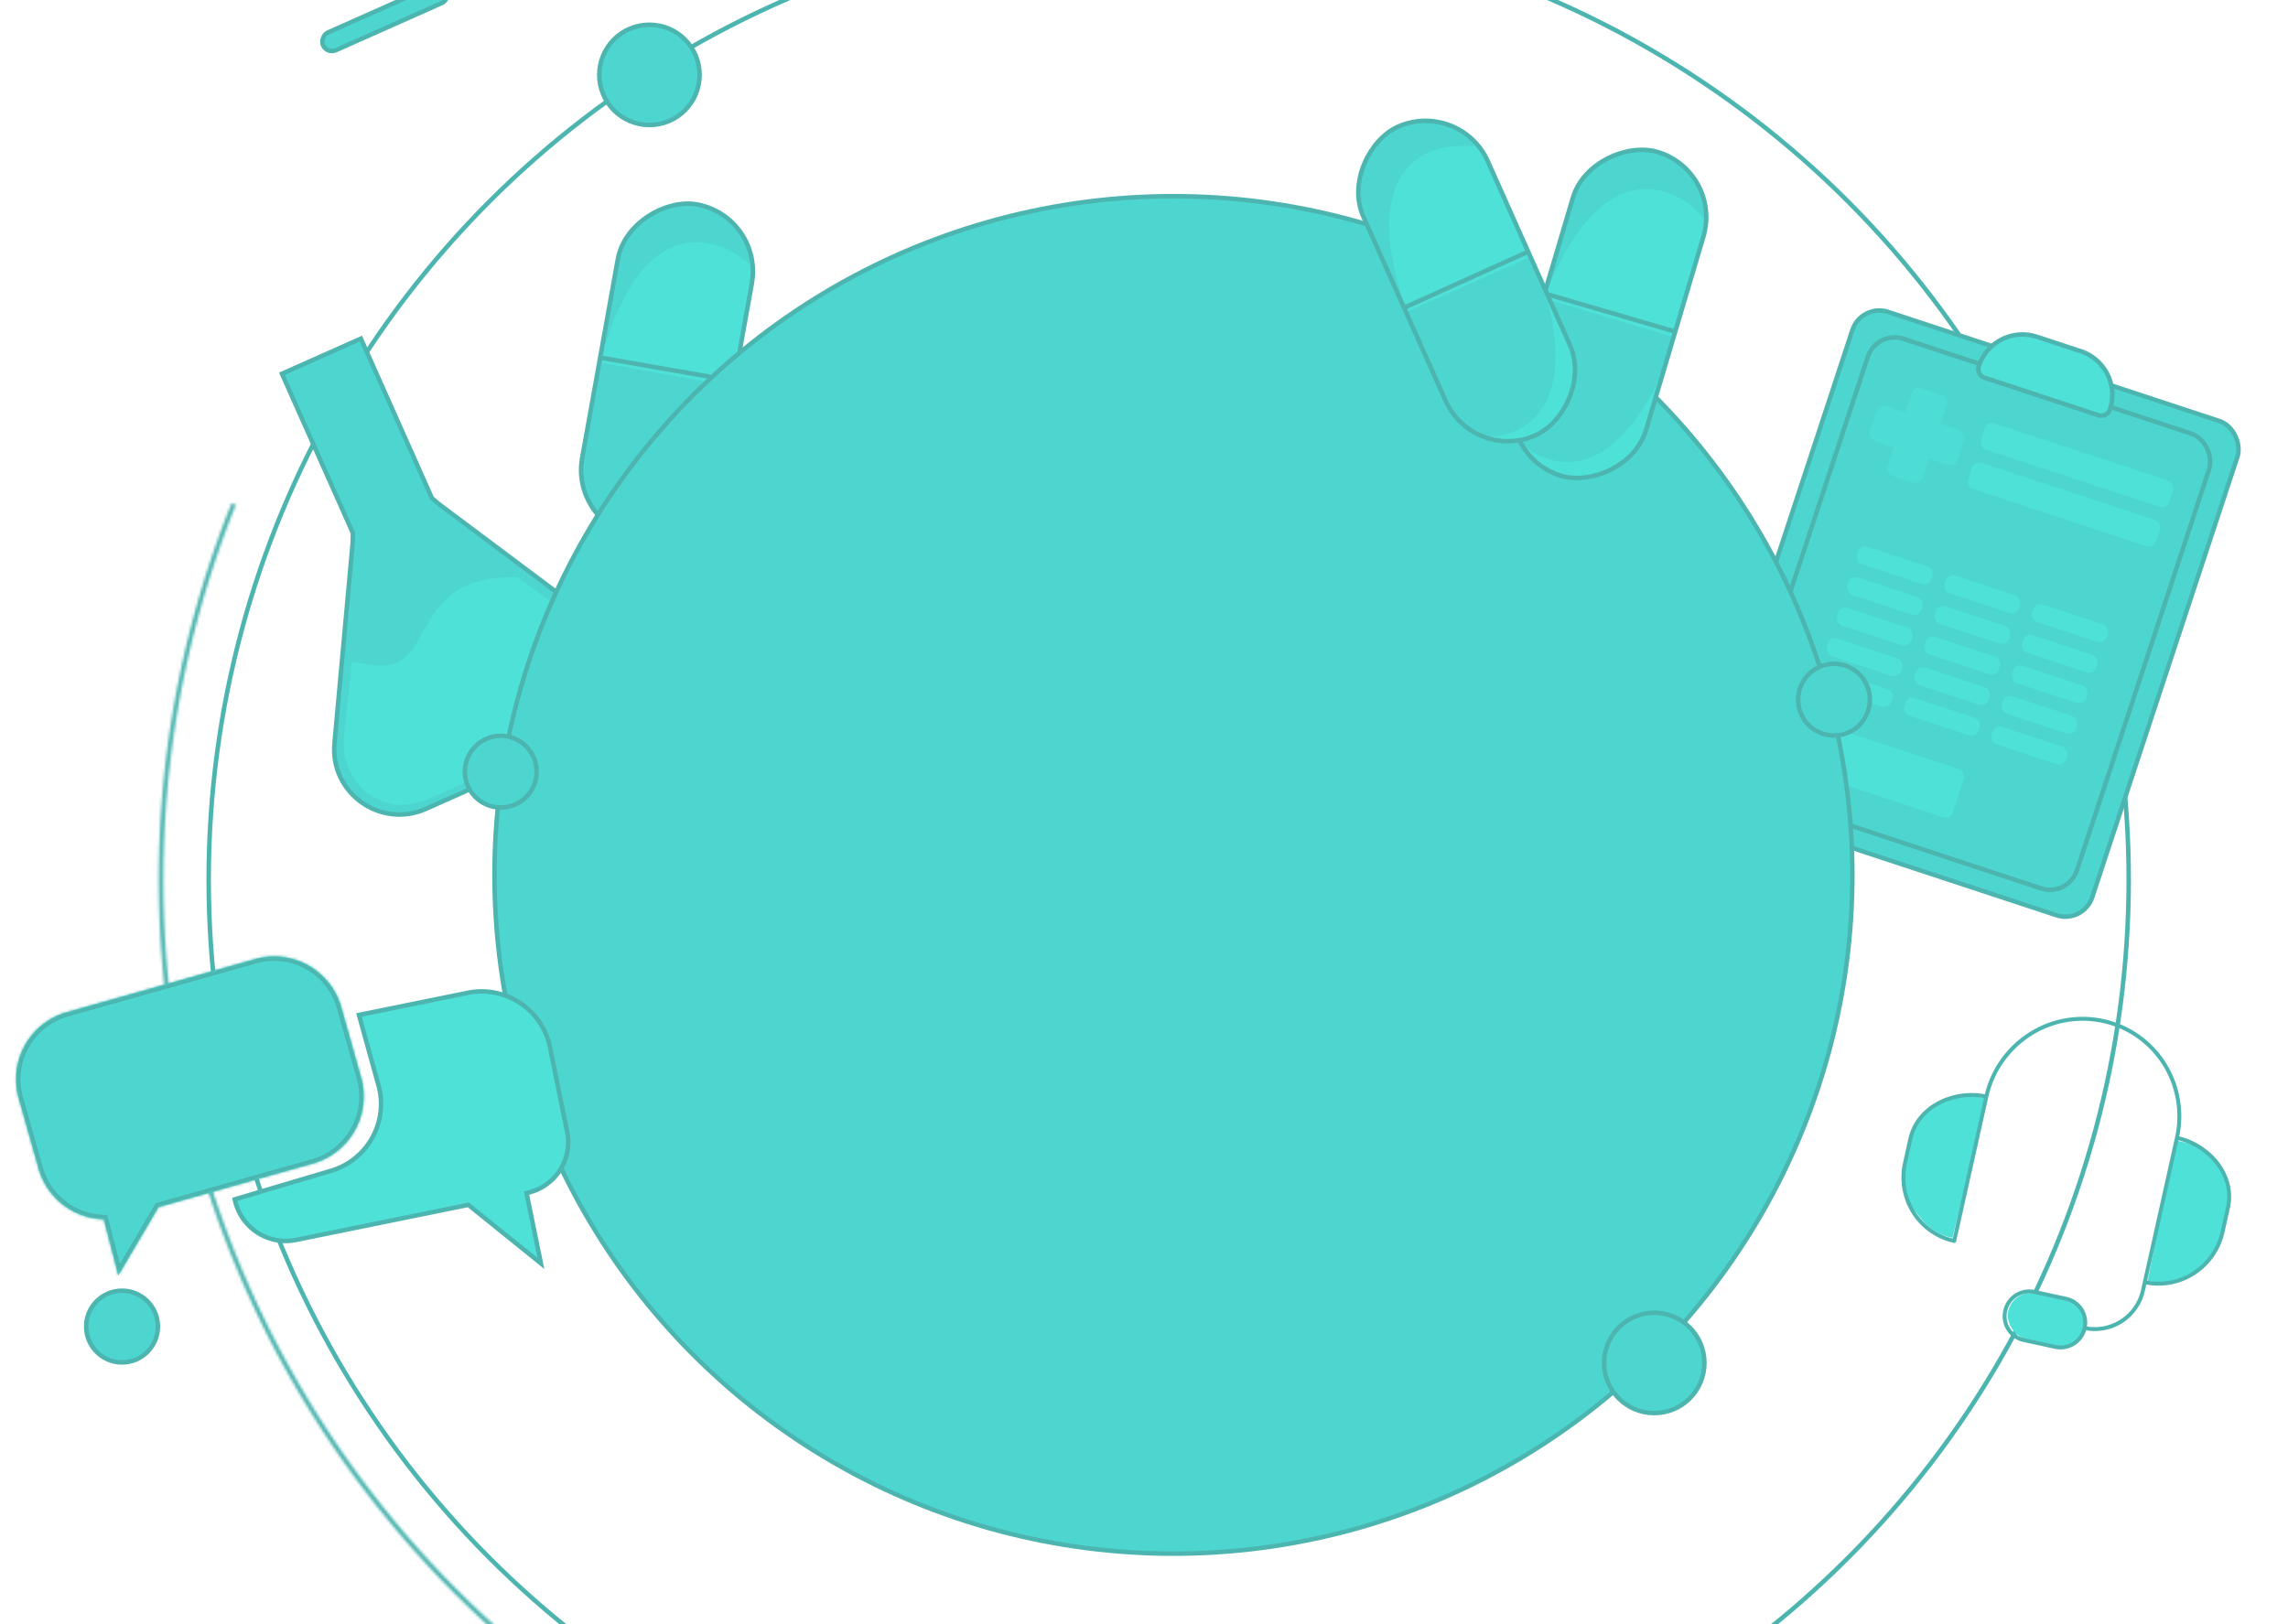 <svg width="845" height="600" fill="none" xmlns="http://www.w3.org/2000/svg"><g opacity=".7"><rect x="210.56" y="193.93" width="124.82" height="50.3" rx="25.15" transform="rotate(-79.83 210.56 193.93)" fill="#00C5BA"/><mask id="a" style="mask-type:luminance" maskUnits="userSpaceOnUse" x="214" y="75" width="65" height="124"><rect x="210.56" y="193.93" width="124.82" height="50.3" rx="25.15" transform="rotate(-79.83 210.56 193.93)" fill="#fff"/></mask><g mask="url(#a)"><path fill="#03D4C8" d="m219.03 133.49 12.66-70.6 66.02 11.84-12.66 70.6z"/><mask id="b" style="mask-type:luminance" maskUnits="userSpaceOnUse" x="219" y="62" width="79" height="84"><path transform="rotate(-79.83 219.03 133.48)" fill="#fff" d="M219.03 133.48h71.72v67.07h-71.72z"/></mask><g mask="url(#b)"><path d="M220.25 139.92c14.25-63.87 46.24-56 62.27-36.43s17.6-32.73 17.6-32.73l-62.7-16.93-24.44 33.28-6.48 36.14" fill="#00C5BA"/></g><path d="M208.05 180.02c37.39 34.94 58.23-7.07 64.16-40.14 5.94-33.07 12.72 75.96 12.72 75.96L249.5 229.2l-46.51-25.93 1.69-39.15" fill="#03D4C8"/></g><rect x="210.56" y="193.93" width="124.82" height="50.3" rx="25.15" transform="rotate(-79.83 210.56 193.93)" stroke="#00958D" stroke-width="1.65"/><path d="m222.16 132.19 48.97 8.56" stroke="#00958D" stroke-width="1.65"/><circle cx="431.62" cy="324.98" r="354.55" stroke="#00958D" stroke-width="1.65"/><rect x="743.5" y="476.02" width="29.46" height="17.18" rx="8.59" transform="rotate(12.42 743.5 476.02)" fill="#03D4C8"/><path d="m730.87 405.24 2.88.63-12.69 51.43-.25-.05a19.8 19.8 0 0 1-11.27-6.98l-.5-.61-1.78-2.24a19.72 19.72 0 0 1-3.99-8.73l-.06-.37a19.8 19.8 0 0 1 .14-7.89l1.6-7.19c.31-1.4.77-2.75 1.38-4.05l1.03-2.24a19.99 19.99 0 0 1 8.82-9.26l1.13-.6a20.1 20.1 0 0 1 13.56-1.85Zm75.48 16.66-2.89-.62-10.3 51.95.24.06c4.46.96 9.11.37 13.2-1.67l.7-.36 2.57-1.29a20.01 20.01 0 0 0 7.33-6.28l.22-.3a19.9 19.9 0 0 0 3.21-7.22l1.6-7.2c.31-1.39.47-2.82.48-4.25v-2.45c.01-4.37-1.42-8.6-4.07-12.06l-.77-1.01a19.84 19.84 0 0 0-11.52-7.3Z" fill="#03D4C8"/><path d="M733.6 405.1c-11.72-2.55-25.36 3.49-28.07 15.65l-1.98 8.89a24.3 24.3 0 0 0 3.14 18.25 23.73 23.73 0 0 0 15.04 10.54l11.88-53.33Zm0 0a36.84 36.84 0 0 1 15.91-22.9 36 36 0 0 1 27.2-5.02 35.6 35.6 0 0 1 22.56 15.8 36.44 36.44 0 0 1 4.71 27.38m0 0c11.73 2.54 21.55 13.66 18.84 25.82l-1.98 8.89a24.56 24.56 0 0 1-10.6 15.27 24 24 0 0 1-18.13 3.34l11.87-53.32Zm-11.21 50.36-1.32 5.93a18.23 18.23 0 0 1-21.56 13.96m0 0a9.11 9.11 0 0 1-10.77 6.98l-11.73-2.55a9 9 0 0 1-6.82-10.8 9.11 9.11 0 0 1 10.78-6.97l11.73 2.54a9 9 0 0 1 6.81 10.8Z" stroke="#00958D" stroke-width="1.45" stroke-linecap="round" stroke-linejoin="round"/><mask id="c" fill="#fff"><path d="M256.3 654.17a372.97 372.97 0 0 1-170.74-468.3l1.55.62a371.3 371.3 0 0 0 169.98 466.2l-.78 1.48Z"/></mask><path d="M256.3 654.17a372.97 372.97 0 0 1-170.74-468.3l1.55.62a371.3 371.3 0 0 0 169.98 466.2l-.78 1.48Z" stroke="#00958D" stroke-width="3.3" mask="url(#c)"/><path d="m123.52 274.61 6.75-74.27.06-3.4-26.2-58.87 29.15-12.98 26.2 58.87 2.58 2.23 59.71 44.69c14.73 11.02 12.17 33.82-4.64 41.3l-59.81 26.63c-16.81 7.48-35.47-5.87-33.8-24.2Z" fill="#00C5BA" stroke="#00958D" stroke-width="1.65"/><path d="M156.66 236.07c9.3-18.03 18.03-20.82 33.86-21.15l24.97 18.4c13.63 10.2 13.04 28.66-2.5 35.58l-55.34 24.64c-15.56 6.92-30.4-4.68-28.85-21.63l2.67-25.41c10.94 2.07 18.49 2.57 25.2-10.43Z" fill="#03D4C8" stroke="#03D4C8" stroke-width="3.5"/><rect width="50.08" height="7.18" rx="3.59" transform="scale(-1 1) rotate(24 -65.52 -388.29)" fill="#00C5BA" stroke="#00958D" stroke-width="1.65"/><circle cx="239.85" cy="27.66" r="18.53" fill="#00C5BA" stroke="#00958D" stroke-width="1.65"/><rect x="687.41" y="111.96" width="149.71" height="192.23" rx="10.45" transform="rotate(18.24 687.41 111.96)" fill="#00C5BA" stroke="#00958D" stroke-width="1.65"/><rect x="693.09" y="121.9" width="132.71" height="176.92" rx="10.45" transform="rotate(18.24 693.1 121.9)" fill="#00C5BA" stroke="#00958D" stroke-width="1.65"/><rect x="733.98" y="155.55" width="73.13" height="10.2" rx="2.82" transform="rotate(18.24 733.98 155.55)" fill="#03D4C8"/><rect x="729.18" y="170.1" width="73.13" height="10.2" rx="2.82" transform="rotate(18.24 729.18 170.1)" fill="#03D4C8"/><rect x="656.74" y="262.13" width="73.13" height="18.71" rx="2.82" transform="rotate(18.24 656.74 262.13)" fill="#03D4C8"/><rect x="690.87" y="189.83" width="28.91" height="6.8" rx="2.82" transform="rotate(18.24 690.87 189.83)" fill="#00C5BA"/><rect x="687.15" y="201.14" width="28.91" height="6.8" rx="2.82" transform="rotate(18.24 687.15 201.14)" fill="#00C5BA"/><rect x="687.15" y="201.14" width="28.91" height="6.8" rx="2.82" transform="rotate(18.24 687.15 201.14)" fill="#03D4C8"/><rect x="683.42" y="212.45" width="28.91" height="6.8" rx="2.82" transform="rotate(18.24 683.42 212.45)" fill="#00C5BA"/><rect x="683.42" y="212.45" width="28.91" height="6.8" rx="2.82" transform="rotate(18.24 683.42 212.45)" fill="#03D4C8"/><rect x="679.69" y="223.75" width="28.91" height="6.8" rx="2.82" transform="rotate(18.24 679.69 223.75)" fill="#00C5BA"/><rect x="679.69" y="223.75" width="28.91" height="6.8" rx="2.82" transform="rotate(18.24 679.69 223.75)" fill="#03D4C8"/><rect x="675.96" y="235.06" width="28.91" height="6.8" rx="2.82" transform="rotate(18.24 675.96 235.06)" fill="#00C5BA"/><rect x="675.96" y="235.06" width="28.91" height="6.8" rx="2.82" transform="rotate(18.24 675.96 235.06)" fill="#03D4C8"/><rect x="672.24" y="246.38" width="28.91" height="6.8" rx="2.82" transform="rotate(18.24 672.24 246.38)" fill="#00C5BA"/><rect x="672.24" y="246.38" width="28.91" height="6.8" rx="2.82" transform="rotate(18.24 672.24 246.38)" fill="#03D4C8"/><rect x="723.18" y="200.48" width="28.91" height="6.8" rx="2.82" transform="rotate(18.24 723.18 200.48)" fill="#00C5BA"/><rect x="719.44" y="211.79" width="28.91" height="6.8" rx="2.82" transform="rotate(18.24 719.44 211.79)" fill="#00C5BA"/><rect x="719.44" y="211.79" width="28.91" height="6.8" rx="2.82" transform="rotate(18.24 719.44 211.79)" fill="#03D4C8"/><rect x="715.72" y="223.09" width="28.91" height="6.8" rx="2.82" transform="rotate(18.24 715.72 223.1)" fill="#00C5BA"/><rect x="715.72" y="223.09" width="28.91" height="6.8" rx="2.82" transform="rotate(18.24 715.72 223.1)" fill="#03D4C8"/><rect x="711.99" y="234.41" width="28.91" height="6.8" rx="2.82" transform="rotate(18.24 711.99 234.4)" fill="#00C5BA"/><rect x="711.99" y="234.41" width="28.91" height="6.8" rx="2.82" transform="rotate(18.24 711.99 234.4)" fill="#03D4C8"/><rect x="708.26" y="245.71" width="28.91" height="6.8" rx="2.82" transform="rotate(18.24 708.26 245.71)" fill="#00C5BA"/><rect x="708.26" y="245.71" width="28.91" height="6.8" rx="2.82" transform="rotate(18.24 708.26 245.71)" fill="#03D4C8"/><rect x="704.54" y="257.02" width="28.91" height="6.8" rx="2.82" transform="rotate(18.24 704.54 257.02)" fill="#00C5BA"/><rect x="704.54" y="257.02" width="28.91" height="6.8" rx="2.82" transform="rotate(18.24 704.54 257.02)" fill="#03D4C8"/><rect x="755.49" y="211.13" width="28.91" height="6.8" rx="2.82" transform="rotate(18.24 755.49 211.13)" fill="#00C5BA"/><rect x="751.75" y="222.44" width="28.91" height="6.8" rx="2.82" transform="rotate(18.24 751.75 222.44)" fill="#00C5BA"/><rect x="751.75" y="222.44" width="28.91" height="6.8" rx="2.82" transform="rotate(18.24 751.75 222.44)" fill="#03D4C8"/><rect x="748.02" y="233.75" width="28.91" height="6.8" rx="2.82" transform="rotate(18.24 748.02 233.75)" fill="#00C5BA"/><rect x="748.02" y="233.75" width="28.91" height="6.8" rx="2.82" transform="rotate(18.24 748.02 233.75)" fill="#03D4C8"/><rect x="744.3" y="245.06" width="28.91" height="6.8" rx="2.82" transform="rotate(18.24 744.3 245.06)" fill="#00C5BA"/><rect x="744.3" y="245.06" width="28.91" height="6.8" rx="2.82" transform="rotate(18.24 744.3 245.06)" fill="#03D4C8"/><rect x="740.57" y="256.36" width="28.91" height="6.8" rx="2.82" transform="rotate(18.24 740.57 256.36)" fill="#00C5BA"/><rect x="740.57" y="256.36" width="28.91" height="6.8" rx="2.82" transform="rotate(18.24 740.57 256.36)" fill="#03D4C8"/><rect x="736.84" y="267.66" width="28.91" height="6.8" rx="2.82" transform="rotate(18.24 736.84 267.66)" fill="#00C5BA"/><rect x="736.84" y="267.66" width="28.91" height="6.8" rx="2.82" transform="rotate(18.24 736.84 267.66)" fill="#03D4C8"/><path fill-rule="evenodd" clip-rule="evenodd" d="M709.57 143.48a2.82 2.82 0 0 0-3.56 1.8l-2.31 7-7.02-2.31a2.82 2.82 0 0 0-3.56 1.8l-2.5 7.56a2.82 2.82 0 0 0 1.8 3.56l7.02 2.31-2.32 7.02a2.82 2.82 0 0 0 1.8 3.56l7.57 2.5a2.82 2.82 0 0 0 3.56-1.8l2.31-7.02 7 2.31a2.82 2.82 0 0 0 3.57-1.79l2.5-7.57a2.82 2.82 0 0 0-1.8-3.56l-7.01-2.3 2.31-7.02a2.82 2.82 0 0 0-1.8-3.56l-7.56-2.5Z" fill="#02CFC4"/><path d="m774.96 153.38-42-13.84a3.4 3.4 0 0 1-2.16-4.3 17 17 0 0 1 21.48-10.82l16.15 5.32a17 17 0 0 1 10.83 21.48 3.4 3.4 0 0 1-4.3 2.16Z" fill="#03D4C8" stroke="#00958D" stroke-width="1.65"/><circle cx="433.37" cy="323.22" r="250.75" fill="#00C5BA" stroke="#00958D" stroke-width="1.65"/><circle cx="677.34" cy="258.47" r="13.25" fill="#00C5BA" stroke="#00958D" stroke-width="1.65"/><circle cx="45.07" cy="490.07" r="13.25" fill="#00C5BA" stroke="#00958D" stroke-width="1.65"/><circle cx="184.94" cy="285.07" r="13.25" fill="#00C5BA" stroke="#00958D" stroke-width="1.65"/><circle cx="610.94" cy="503.51" r="18.53" fill="#00C5BA" stroke="#00958D" stroke-width="1.65"/><path d="m139.78 400.93-7.22-25.98 40.19-8.18a25.75 25.75 0 0 1 30.36 20.1l6.35 31.22a19.2 19.2 0 0 1-14.99 22.65l5.3 25.99-26.8-21.62-63.62 12.95a19.2 19.2 0 0 1-22.65-14.99l35.6-10.57a25.75 25.75 0 0 0 17.48-31.57Z" fill="#03D4C8" stroke="#00958D" stroke-width="1.65"/><mask id="d" fill="#fff"><path fill-rule="evenodd" clip-rule="evenodd" d="M24.67 373.93A25.75 25.75 0 0 0 6.9 405.71l7.33 25.98a25.76 25.76 0 0 0 24.1 18.75l5.37 20.73 14.85-25.23 57.03-16.1a25.75 25.75 0 0 0 17.79-31.77l-7.33-25.99a25.75 25.75 0 0 0-31.78-17.78l-69.58 19.63Z"/></mask><path fill-rule="evenodd" clip-rule="evenodd" d="M24.67 373.93A25.75 25.75 0 0 0 6.9 405.71l7.33 25.98a25.76 25.76 0 0 0 24.1 18.75l5.37 20.73 14.85-25.23 57.03-16.1a25.75 25.75 0 0 0 17.79-31.77l-7.33-25.99a25.75 25.75 0 0 0-31.78-17.78l-69.58 19.63Z" fill="#00C5BA"/><path d="m6.89 405.7-1.59.45 1.59-.44Zm17.78-31.77.45 1.59-.45-1.59ZM14.22 431.7l-1.58.45 1.58-.45Zm24.1 18.75 1.6-.4-.32-1.21-1.24-.03-.04 1.64Zm5.37 20.73-1.6.42 1 3.85 2.02-3.43-1.42-.84Zm14.85-25.23-.45-1.59-.63.18-.34.57 1.42.84Zm57.03-16.1.45 1.59-.45-1.59Zm17.79-31.77 1.59-.45-1.59.45Zm-7.33-25.99-1.59.45 1.59-.45ZM94.25 354.3l.45 1.58-.45-1.58ZM8.47 405.26a24.1 24.1 0 0 1 16.65-29.74l-.9-3.17a27.4 27.4 0 0 0-18.92 33.8l3.17-.89Zm7.34 25.99-7.34-25.99-3.17.9 7.34 25.98 3.17-.9Zm22.55 17.55a24.11 24.11 0 0 1-22.55-17.56l-3.17.9a27.4 27.4 0 0 0 25.64 19.95l.08-3.3Zm6.93 21.96-5.37-20.73-3.2.83 5.38 20.73 3.19-.83Zm11.83-25.66-14.85 25.24 2.84 1.67 14.85-25.24-2.84-1.67Zm58-16.85-57.03 16.1.9 3.17 57.03-16.1-.9-3.17Zm16.65-29.74a24.1 24.1 0 0 1-16.64 29.75l.9 3.17a27.4 27.4 0 0 0 18.92-33.81l-3.18.9Zm-7.33-25.98 7.33 25.99 3.18-.9-7.34-25.99-3.17.9ZM94.7 355.88a24.1 24.1 0 0 1 29.74 16.65l3.17-.9a27.4 27.4 0 0 0-33.8-18.92l.89 3.17Zm-69.58 19.64 69.58-19.64-.9-3.17-69.57 19.64.9 3.17Z" fill="#00958D" mask="url(#d)"/><circle cx="48.93" cy="408.76" r="8.23" transform="rotate(-11.5 48.93 408.76)" fill="#00C5BA"/><circle cx="70.07" cy="402.59" r="8.23" transform="rotate(-11.5 70.07 402.59)" fill="#00C5BA"/><circle cx="91.21" cy="396.42" r="8.23" transform="rotate(-11.5 91.21 396.42)" fill="#00C5BA"/><rect x="552.54" y="168.65" width="124.82" height="50.3" rx="25.15" transform="rotate(-73.48 552.54 168.65)" fill="#00C5BA"/><mask id="e" style="mask-type:luminance" maskUnits="userSpaceOnUse" x="558" y="55" width="73" height="122"><rect x="552.54" y="168.65" width="124.82" height="50.3" rx="25.15" transform="rotate(-73.48 552.54 168.65)" fill="#fff"/></mask><g mask="url(#e)"><path fill="#03D4C8" d="m567.66 109.5 20.4-68.75 64.3 19.08-20.4 68.75z"/><mask id="f" style="mask-type:luminance" maskUnits="userSpaceOnUse" x="567" y="40" width="86" height="89"><path transform="rotate(-73.48 567.66 109.5)" fill="#fff" d="M567.66 109.51h71.72v67.07h-71.72z"/></mask><g mask="url(#f)"><path d="M568.15 116.04c21.25-61.9 52.16-50.54 65.93-29.31 13.76 21.22 21.1-30.58 21.1-30.58l-60.42-23.77-27.98 30.37-10.44 35.2" fill="#00C5BA"/></g><path d="M551.58 154.54c33.3 38.88 58.67-.57 68.22-32.78 9.56-32.22 4.23 76.9 4.23 76.9l-36.7 9.35-43.35-30.92 6.02-38.72" fill="#03D4C8"/></g><rect x="552.54" y="168.65" width="124.82" height="50.3" rx="25.15" transform="rotate(-73.48 552.54 168.65)" stroke="#00958D" stroke-width="1.65"/><path d="m570.91 108.56 47.72 13.93" stroke="#00958D" stroke-width="1.65"/><rect x="544.16" y="171.06" width="124.82" height="50.3" rx="25.15" transform="rotate(-114.06 544.16 171.06)" fill="#00C5BA"/><mask id="g" style="mask-type:luminance" maskUnits="userSpaceOnUse" x="501" y="44" width="82" height="119"><rect x="544.16" y="171.06" width="124.82" height="50.3" rx="25.15" transform="rotate(-114.06 544.16 171.06)" fill="#fff"/></mask><g mask="url(#g)"><path fill="#03D4C8" d="m517.18 116.3-29.24-65.49 61.25-27.34 29.23 65.5z"/><mask id="h" style="mask-type:luminance" maskUnits="userSpaceOnUse" x="487" y="23" width="92" height="94"><path transform="rotate(-114.06 517.17 116.3)" fill="#fff" d="M517.17 116.3h71.72v67.07h-71.72z"/></mask><g mask="url(#h)"><path d="M521.79 120.94c-24.13-60.84 6.74-72.32 31-65.15 24.26 7.17-3.86-36.95-3.86-36.95L487.57 40.1l-1.49 41.26 14.97 33.52" fill="#00C5BA"/></g><path d="M534.26 160.96c50.57 7.87 44.18-38.6 30.48-69.28s53.24 55.65 53.24 55.65l-21.79 30.98-53.04 4.72-20.61-33.32" fill="#03D4C8"/></g><rect x="544.16" y="171.06" width="124.82" height="50.3" rx="25.15" transform="rotate(-114.06 544.16 171.06)" stroke="#00958D" stroke-width="1.65"/><path d="M519.03 113.47 564.33 93" stroke="#00958D" stroke-width="1.65"/></g></svg>